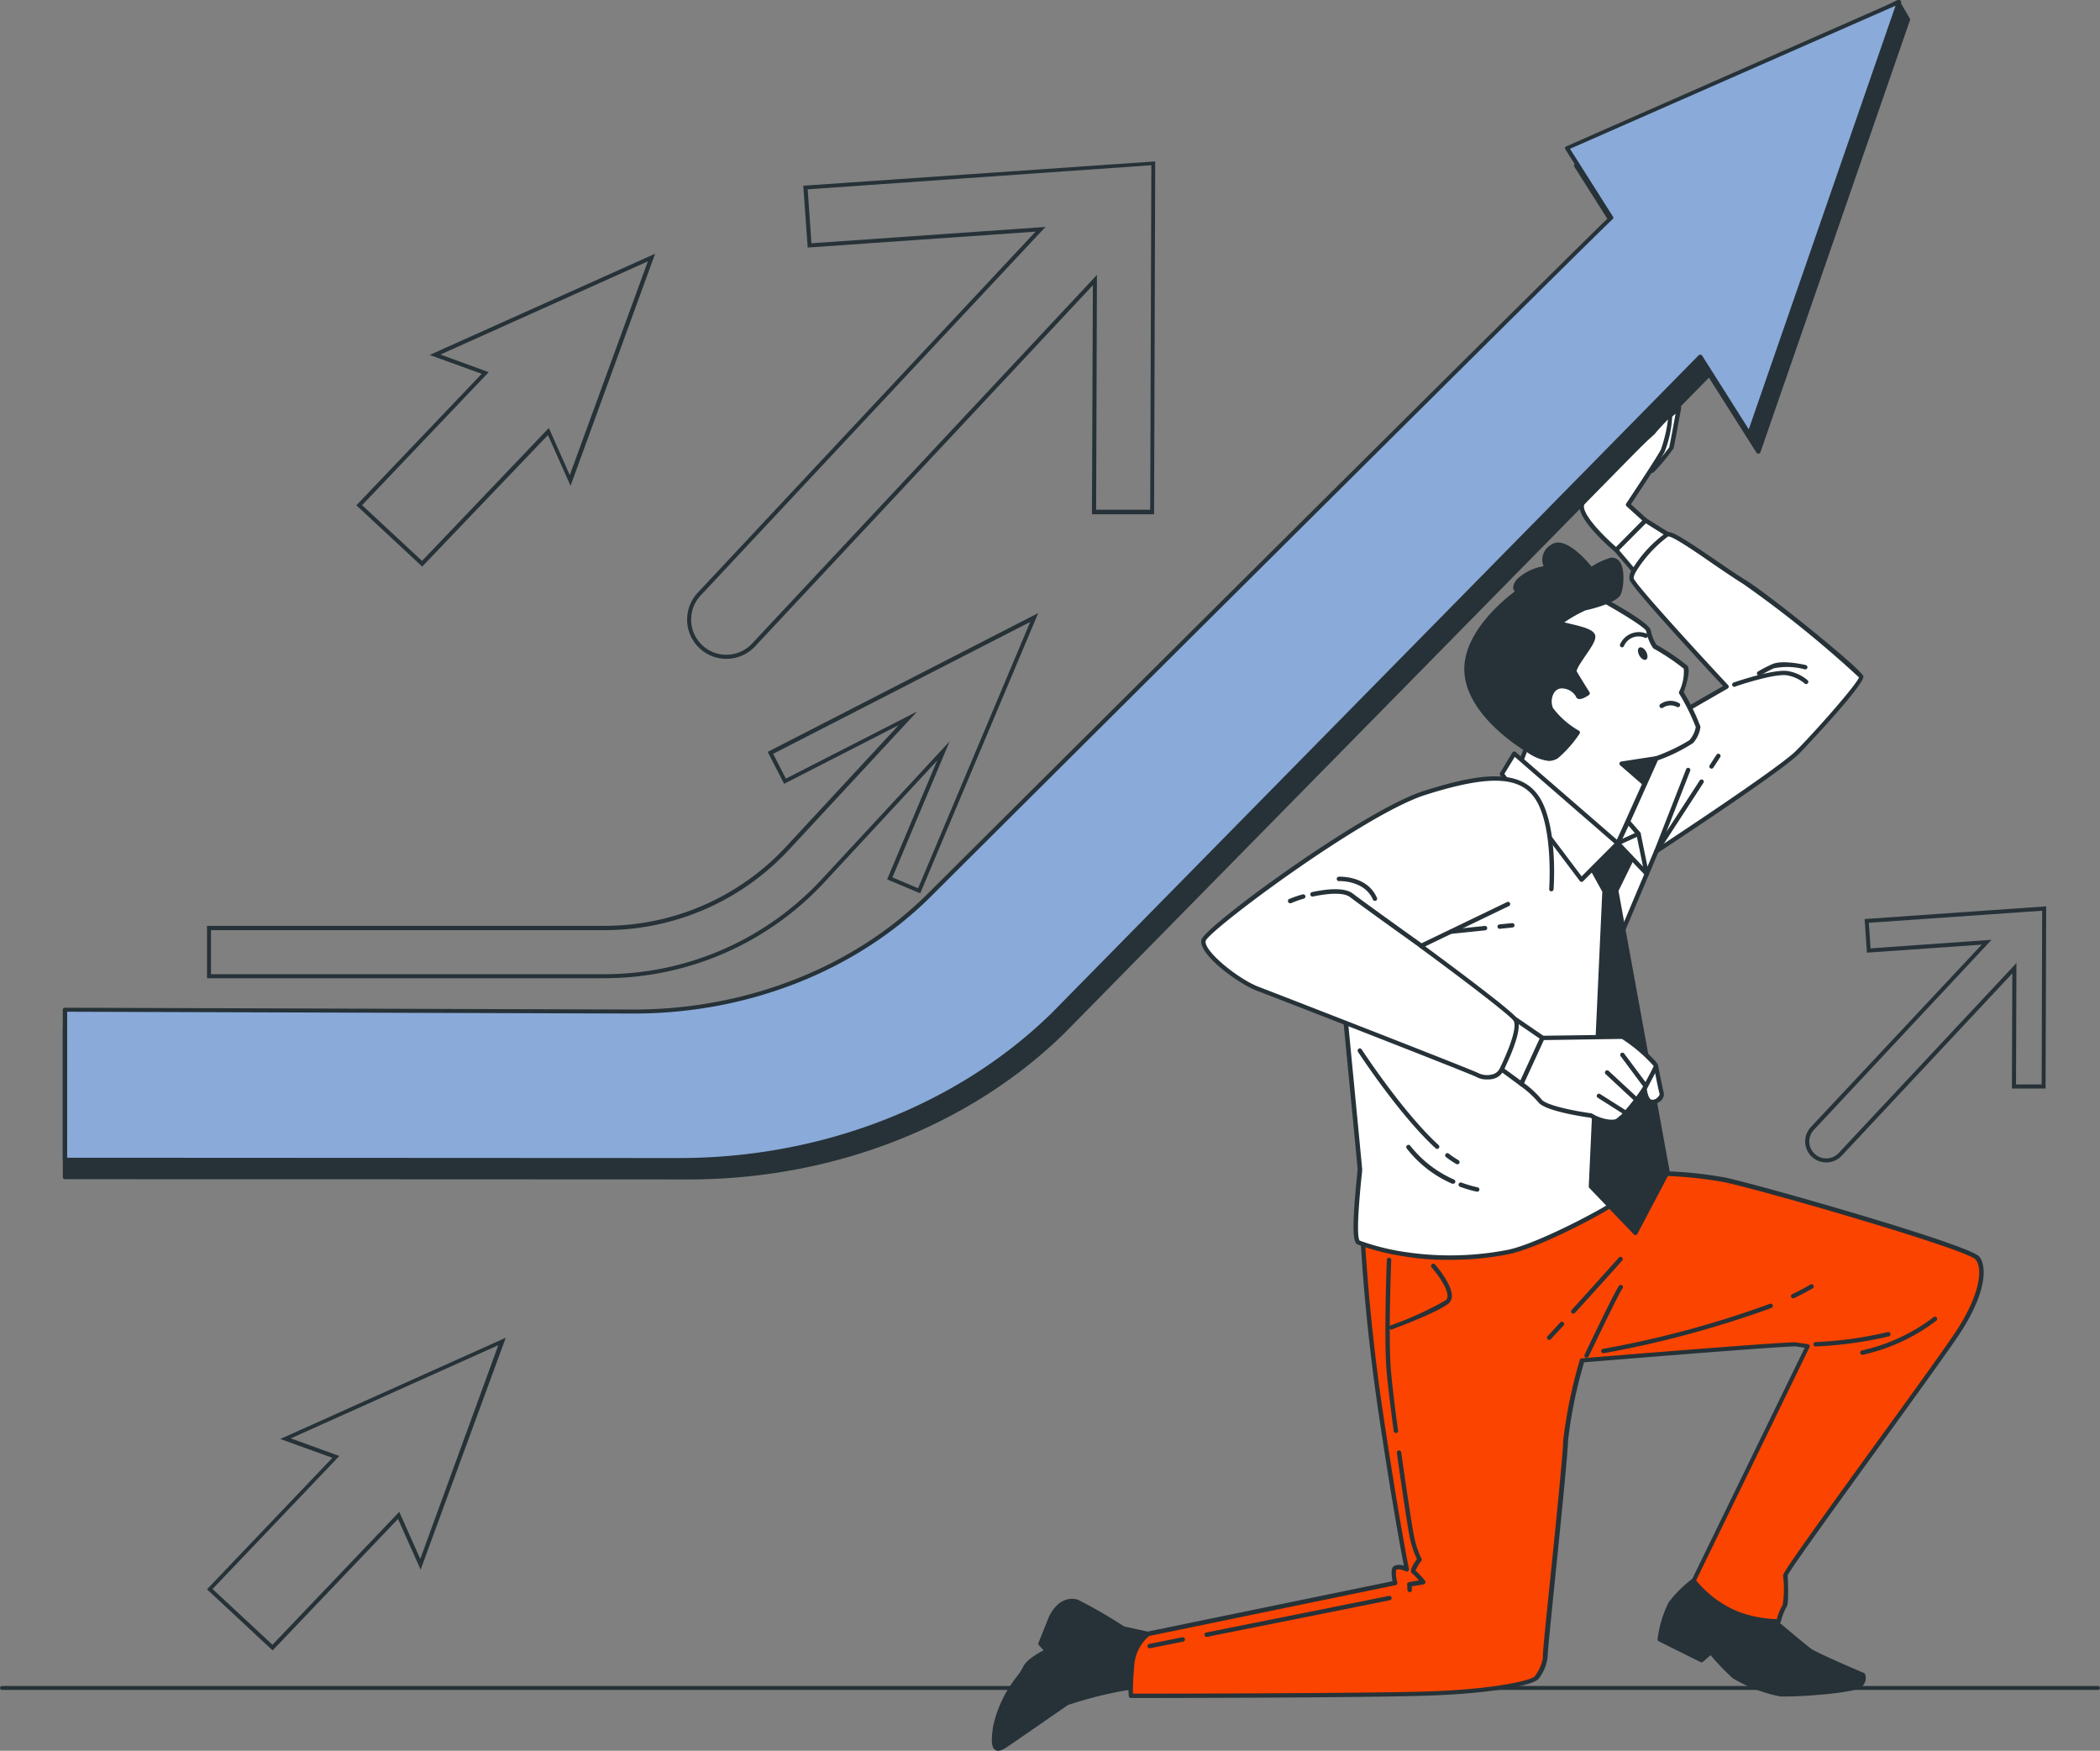 <svg id="Change_Management" data-name="Change Management" xmlns="http://www.w3.org/2000/svg" width="200.604" height="167.203" viewBox="0 0 200.604 167.203">
  <rect x="0" y="0" width="200.604" height="167.203" fill="#808080" stroke="none"/>
  <g id="freepik--Floor--inject-2" transform="translate(0 161.011)">
    <path id="Path_36117" data-name="Path 36117" d="M-1309.985,532.424h-200.161a.208.208,0,0,1-.221-.192.208.208,0,0,1,.221-.192h200.161a.208.208,0,0,1,.221.192A.208.208,0,0,1-1309.985,532.424Z" transform="translate(1510.368 -532.04)" fill="#263238"/>
  </g>
  <g id="freepik--arrows-2--inject-2" transform="translate(19.773 15.415)">
    <path id="Path_36118" data-name="Path 36118" d="M-1349.052,169.025a3.75,3.75,0,0,1-3.746-3.754,3.75,3.75,0,0,1,1.008-2.554l32.274-34.489-21.766,1.519-.423-5.919h.192l33.428-2.308-.108,33.7h-5.935l.089-21.874-32.281,34.5A3.759,3.759,0,0,1-1349.052,169.025Zm30.485-41.247-32.943,35.2a3.362,3.362,0,0,0,.16,4.752,3.362,3.362,0,0,0,4.752-.16h0l32.947-35.212-.077,22.427h5.166l.108-32.9-32.828,2.3.358,5.154Z" transform="translate(1398.664 -121.52)" fill="#263238"/>
    <path id="Path_36119" data-name="Path 36119" d="M-1127.794,362.14a2,2,0,0,1-2.01-2,2,2,0,0,1,.545-1.379l16.32-17.42-10.969.769-.219-3.212,17.343-1.212-.058,17.4h-3.215l.038-11-16.316,17.435A2.014,2.014,0,0,1-1127.794,362.14ZM-1112,340.879l-16.977,18.158a1.625,1.625,0,0,0-.438,1.154,1.623,1.623,0,0,0,1.677,1.567,1.625,1.625,0,0,0,1.131-.513l16.981-18.146-.039,11.593h2.45l.046-16.589-16.558,1.154.165,2.442Z" transform="translate(1282.474 -266.543)" fill="#263238"/>
    <path id="Path_36120" data-name="Path 36120" d="M-1416.55,182.591l-6.289-5.85,11.977-12.558-4.977-1.8,21.539-9.669-8.077,22.162-2.162-4.842Zm-5.742-5.865,5.727,5.323,12.112-12.693,2,4.5,7.458-20.412-19.816,8.9,4.615,1.681Z" transform="translate(1437.108 -143.898)" fill="#263238"/>
    <path id="Path_36121" data-name="Path 36121" d="M-1452.689,474.646l-6.269-5.835,11.977-12.558-4.977-1.8,21.539-9.669-8.131,22.147-2.162-4.842Zm-5.739-5.865,5.723,5.323,12.112-12.693,2.008,4.5,7.454-20.416-19.823,8.9,4.638,1.681Z" transform="translate(1458.959 -332.443)" fill="#263238"/>
    <path id="Path_36122" data-name="Path 36122" d="M-1457.612,299.73h-38.016v-5h38.016a23.64,23.64,0,0,0,17.285-7.546l10.769-11.619-10.939,5.6-1.569-3.05.173-.088,25.67-13.169-11.273,26.766-3.161-1.331,4.777-11.343-10.77,11.619A28.671,28.671,0,0,1-1457.612,299.73Zm-37.632-.385h37.632a28.271,28.271,0,0,0,20.67-9.023l12.262-13.219-5.473,13,2.454,1.035,10.712-25.435-24.558,12.6,1.215,2.369,12.55-6.419-12.262,13.219a24.036,24.036,0,0,1-17.57,7.669h-37.632Z" transform="translate(1495.628 -221.725)" fill="#263238"/>
  </g>
  <g id="freepik--Character--inject-2" transform="translate(94.749 38.71)">
    <path id="Path_36123" data-name="Path 36123" d="M-1177.677,278.926l-2.126-1.326-2.8,2.833,2.017,2.362Z" transform="translate(1242.234 -266.615)" fill="#fff"/>
    <path id="Path_36124" data-name="Path 36124" d="M-1180.865,282.719a.224.224,0,0,1-.16-.076l-2.008-2.358a.215.215,0,0,1,0-.286l2.8-2.833a.214.214,0,0,1,.261-.029l2.126,1.326a.2.2,0,0,1,.093.139.191.191,0,0,1-.038.164l-2.9,3.869a.216.216,0,0,1-.16.084Zm-1.747-2.564,1.722,2.017,2.606-3.473-1.768-1.107Z" transform="translate(1242.517 -266.329)" fill="#263238"/>
    <path id="Path_36125" data-name="Path 36125" d="M-1162.223,521.576s3.3,2.808,3.915,3.242,5.052,2.324,5.052,2.324a.905.905,0,0,1-.35,1.01c-.568.488-5.957.947-7.548.842a13.68,13.68,0,0,1-4.437-1.684,25.248,25.248,0,0,1-2.223-2.332l-.884.766-3.991-1.983a11.245,11.245,0,0,1,1.023-3.414,11.639,11.639,0,0,1,2.189-2.177Z" transform="translate(1236.495 -405.91)" fill="#263238"/>
    <path id="Path_36126" data-name="Path 36126" d="M-1160.886,528.922h-.577a14.225,14.225,0,0,1-4.53-1.726,21.955,21.955,0,0,1-2.139-2.219l-.728.632a.211.211,0,0,1-.232.029l-3.987-1.983a.211.211,0,0,1-.114-.219,10.878,10.878,0,0,1,1.052-3.5,11.688,11.688,0,0,1,2.235-2.227.206.206,0,0,1,.219-.025l7.241,3.439a.1.1,0,0,1,.046.029c.034.025,3.3,2.808,3.9,3.229.472.328,3.49,1.65,5.022,2.3a.224.224,0,0,1,.109.114,1.086,1.086,0,0,1-.421,1.263C-1154.352,528.547-1158.911,528.922-1160.886,528.922Zm-7.224-4.466a.2.2,0,0,1,.16.071,25.017,25.017,0,0,0,2.172,2.29,13.79,13.79,0,0,0,4.345,1.684c1.684.135,6.917-.366,7.393-.775a.733.733,0,0,0,.311-.695c-.657-.282-4.424-1.9-5.006-2.311s-3.6-2.972-3.915-3.233l-7.1-3.368a10.986,10.986,0,0,0-2.038,2.046,10.542,10.542,0,0,0-.968,3.178l3.726,1.857.779-.678a.217.217,0,0,1,.156-.067Z" transform="translate(1236.788 -405.616)" fill="#263238"/>
    <path id="Path_36127" data-name="Path 36127" d="M-1309.042,525.938l-2.379-.514a49.646,49.646,0,0,0-4.412-2.555c-.737-.227-1.781.021-2.5,1.507l-1,2.488.627.695s-1.8.88-2.1,1.621-2.37,2.821-2.833,5.549.371,2.16.69,2.012,5.363-3.692,6.134-4.21,5.864-1.469,5.864-1.469S-1310.087,526.662-1309.042,525.938Z" transform="translate(1323.982 -408.588)" fill="#263238"/>
    <path id="Path_36128" data-name="Path 36128" d="M-1323.659,536.768a.492.492,0,0,1-.3-.1c-.227-.168-.451-.585-.16-2.311a11.521,11.521,0,0,1,2.265-4.694,5.789,5.789,0,0,0,.577-.893c.257-.644,1.423-1.322,1.958-1.6l-.446-.493a.218.218,0,0,1-.038-.219l1-2.492c.77-1.6,1.928-1.886,2.757-1.629a47.047,47.047,0,0,1,4.429,2.56l2.341.505a.206.206,0,0,1,.164.164.215.215,0,0,1-.084.215c-.8.568-1.587,3.789-1.823,5.006a.211.211,0,0,1-.164.168,37.61,37.61,0,0,0-5.793,1.44c-.3.2-1.3.892-2.362,1.625-2.164,1.5-3.6,2.492-3.789,2.581l-.059.029A1.1,1.1,0,0,1-1323.659,536.768Zm4.294-10.276.543.6a.214.214,0,0,1,.051.181.2.2,0,0,1-.118.147c-.48.236-1.776.964-2,1.511a5.822,5.822,0,0,1-.627.981,11.173,11.173,0,0,0-2.189,4.521c-.274,1.612-.051,1.869,0,1.9s.236-.038.328-.084l.072-.034c.189-.088,2.235-1.507,3.73-2.526,1.107-.77,2.067-1.431,2.37-1.629.733-.48,4.871-1.3,5.805-1.478.156-.762.8-3.726,1.663-4.833l-2-.421a.213.213,0,0,1-.071-.025,45.08,45.08,0,0,0-4.361-2.526c-.32-.1-1.431-.29-2.248,1.4Z" transform="translate(1324.256 -408.275)" fill="#263238"/>
    <path id="Path_36129" data-name="Path 36129" d="M-1270.622,431.359s.282,7.451,1.781,17.488,2.458,14.734,2.458,14.734-1.191-.564-1.238.139a3,3,0,0,0,.135,1.162l-23.6,4.892a4.106,4.106,0,0,0-1.558,3.187,13.066,13.066,0,0,0-.1,2.724s22.632,0,28.627-.219,9.682-1.015,10.1-1.5a4.232,4.232,0,0,0,.842-1.983c-.084-.227,1.9-18.443,1.949-20.7a46.708,46.708,0,0,1,1.574-7.616s18.2-1.507,20.38-1.532l1.174.177-10.891,22.379a10.3,10.3,0,0,0,4.353,3.208,10.408,10.408,0,0,0,3.789.674,6.374,6.374,0,0,1,.552-1.427,11.4,11.4,0,0,0,.088-2.947c-.025-.455,13.888-19.365,16.351-23.044s2.728-6.277,1.983-7.254-19.757-6.5-24.08-7.464a38.937,38.937,0,0,0-9.683-.543,46.251,46.251,0,0,1-9.75,5.515C-1260.039,433.106-1270.622,431.359-1270.622,431.359Z" transform="translate(1306.022 -352.424)" fill="#fb4400"/>
    <path id="Path_36130" data-name="Path 36130" d="M-1293.022,475.546a.2.2,0,0,1-.2-.156,13.88,13.88,0,0,1,.092-2.8,4.414,4.414,0,0,1,1.655-3.368.2.2,0,0,1,.072-.025l23.373-4.808a3.648,3.648,0,0,1-.08-1.015.534.534,0,0,1,.265-.459,1.2,1.2,0,0,1,.9,0c-.253-1.305-1.141-6.024-2.387-14.389-1.482-9.935-1.781-17.437-1.785-17.513a.217.217,0,0,1,.072-.164.2.2,0,0,1,.172-.051c.105,0,10.583,1.713,15.155.051a46.314,46.314,0,0,0,9.708-5.5.209.209,0,0,1,.11-.038,39.042,39.042,0,0,1,9.733.543c3.76.842,23.348,6.433,24.2,7.544.745.973.673,3.519-1.974,7.493-1.074,1.608-4.252,6-7.62,10.655-3.965,5.473-8.458,11.678-8.723,12.288.13,2.77-.055,2.976-.147,3.077a5.81,5.81,0,0,0-.5,1.339.224.224,0,0,1-.181.156,10.611,10.611,0,0,1-3.852-.682,10.464,10.464,0,0,1-4.458-3.284.214.214,0,0,1,0-.219l10.765-22.123-.893-.135c-2.008.03-18.452,1.381-20.182,1.524a44.379,44.379,0,0,0-1.528,7.422c-.025,1.263-.652,7.451-1.208,12.9-.387,3.818-.753,7.426-.745,7.763a4.054,4.054,0,0,1-.888,2.164c-.556.615-4.547,1.368-10.263,1.57C-1270.318,475.537-1292.795,475.546-1293.022,475.546Zm1.743-5.923a4.031,4.031,0,0,0-1.431,3.006,21.469,21.469,0,0,0-.118,2.5c2.21,0,22.8-.021,28.408-.219,6.252-.223,9.628-1.057,9.969-1.431a4.147,4.147,0,0,0,.791-1.781c-.042-.109,0-.8.737-7.906.526-5.17,1.179-11.607,1.2-12.865a46.111,46.111,0,0,1,1.583-7.67.206.206,0,0,1,.185-.152c.745-.063,18.233-1.507,20.392-1.532l1.208.177a.2.2,0,0,1,.156.109.217.217,0,0,1,0,.189l-10.828,22.262a10.057,10.057,0,0,0,4.168,3.04,11.68,11.68,0,0,0,3.54.669,5.155,5.155,0,0,1,.56-1.364,10.145,10.145,0,0,0,.034-2.808c0-.278,1.554-2.5,8.807-12.524,3.368-4.631,6.542-9.039,7.612-10.638,2.362-3.549,2.7-6.075,1.987-7.005s-19.517-6.4-23.958-7.388a39.006,39.006,0,0,0-9.548-.543,45.565,45.565,0,0,1-9.767,5.523c-4.311,1.574-13.413.269-15.092,0,.063,1.4.442,8.327,1.768,17.21,1.477,9.914,2.446,14.7,2.454,14.734a.211.211,0,0,1-.076.211.215.215,0,0,1-.219.025c-.261-.126-.72-.261-.885-.164a.158.158,0,0,0-.054.122,2.87,2.87,0,0,0,.122,1.074.211.211,0,0,1-.121.272.229.229,0,0,1-.035.01Z" transform="translate(1306.303 -352.092)" fill="#263238"/>
    <path id="Path_36131" data-name="Path 36131" d="M-1189.6,457.988a.239.239,0,0,1-.088,0,.211.211,0,0,1-.1-.28v0c1.4-2.926,3.107-6.449,3.326-6.614a.212.212,0,0,1,.3.044.213.213,0,0,1-.044.3h0c-.2.24-2.071,4.088-3.2,6.454A.22.22,0,0,1-1189.6,457.988Z" transform="translate(1246.408 -367.047)" fill="#263238"/>
    <path id="Path_36132" data-name="Path 36132" d="M-1198.093,461.129a.2.2,0,0,1-.143-.059.2.2,0,0,1-.009-.286l.009-.009,1.208-1.309a.211.211,0,0,1,.3-.013.212.212,0,0,1,.012.3l-1.212,1.309A.22.22,0,0,1-1198.093,461.129Z" transform="translate(1251.325 -371.879)" fill="#263238"/>
    <path id="Path_36133" data-name="Path 36133" d="M-1192.618,450.1a.233.233,0,0,1-.143-.055.215.215,0,0,1,0-.3c2.3-2.526,4.462-4.951,4.487-4.976a.211.211,0,0,1,.293-.056.21.21,0,0,1,.055.293.2.2,0,0,1-.036.041c0,.025-2.185,2.458-4.488,4.98A.212.212,0,0,1-1192.618,450.1Z" transform="translate(1248.153 -363.359)" fill="#263238"/>
    <path id="Path_36134" data-name="Path 36134" d="M-1233.867,452.516a.219.219,0,0,1-.2-.139.21.21,0,0,1,.126-.269,31.114,31.114,0,0,0,5.262-2.4.472.472,0,0,0,.16-.349c.059-.808-1.073-2.286-1.516-2.787a.206.206,0,0,1,.017-.291l0,0a.21.21,0,0,1,.295,0c.072.08,1.705,1.945,1.621,3.094a.89.89,0,0,1-.307.64c-.989.842-5.212,2.408-5.388,2.471A.167.167,0,0,1-1233.867,452.516Z" transform="translate(1272.041 -364.248)" fill="#263238"/>
    <path id="Path_36135" data-name="Path 36135" d="M-1231.16,502.1a.206.206,0,0,1-.19-.181l-.029-.543a.21.21,0,0,1,.177-.219l.951-.16a4.885,4.885,0,0,0-.615-.64.286.286,0,0,1-.143-.2c-.055-.286.3-.842.568-1.191a9.332,9.332,0,0,1-.686-2.075c-.164-.762-.716-4.382-1.233-8.066a.214.214,0,0,1,.181-.24.21.21,0,0,1,.236.181c.505,3.612,1.069,7.291,1.229,8.032a8.447,8.447,0,0,0,.7,2.1.2.2,0,0,1,0,.227,3.725,3.725,0,0,0-.56.93,7.931,7.931,0,0,1,.9.972.211.211,0,0,1-.031.3.212.212,0,0,1-.1.045l-1.128.185v.358a.2.2,0,0,1-.184.218h-.014Z" transform="translate(1271.048 -388.774)" fill="#263238"/>
    <path id="Path_36136" data-name="Path 36136" d="M-1233.95,461.617a.215.215,0,0,1-.211-.181c-.265-1.983-.6-4.631-.7-5.995-.236-3.229.038-10.3.042-10.369a.215.215,0,0,1,.219-.2.21.21,0,0,1,.2.219h0c0,.072-.278,7.115-.046,10.322.1,1.351.421,3.991.7,5.97a.211.211,0,0,1-.177.236Z" transform="translate(1272.549 -363.468)" fill="#263238"/>
    <path id="Path_36137" data-name="Path 36137" d="M-1288.738,532.023a.207.207,0,0,1-.206-.168.21.21,0,0,1,.164-.248h0l3.162-.631a.214.214,0,0,1,.248.164.211.211,0,0,1-.164.248h0l-3.166.636Z" transform="translate(1303.812 -413.322)" fill="#263238"/>
    <path id="Path_36138" data-name="Path 36138" d="M-1275.818,525.5a.215.215,0,0,1-.206-.172.206.206,0,0,1,.16-.244h0l17.471-3.5a.21.21,0,0,1,.248.164h0a.215.215,0,0,1-.164.248l-17.471,3.5Z" transform="translate(1296.332 -407.884)" fill="#263238"/>
    <path id="Path_36139" data-name="Path 36139" d="M-1137.628,463.109a.214.214,0,0,1-.211-.206.21.21,0,0,1,.206-.215h0a36.705,36.705,0,0,0,6.9-.956.21.21,0,0,1,.253.156.215.215,0,0,1-.151.257,37.645,37.645,0,0,1-7,.964Z" transform="translate(1216.317 -373.228)" fill="#263238"/>
    <path id="Path_36140" data-name="Path 36140" d="M-1127.006,461.892a.21.21,0,0,1-.206-.168.214.214,0,0,1,.168-.248,17.526,17.526,0,0,0,6.828-3.17.211.211,0,0,1,.3.032.211.211,0,0,1-.031.3,17.987,17.987,0,0,1-7.014,3.254Z" transform="translate(1210.166 -371.22)" fill="#263238"/>
    <path id="Path_36141" data-name="Path 36141" d="M-1142.727,452.234a.215.215,0,0,1-.19-.122.206.206,0,0,1,.1-.276l0,0c.627-.3,1.208-.606,1.726-.909a.21.21,0,0,1,.294.046.21.21,0,0,1-.046.294.215.215,0,0,1-.037.022c-.526.312-1.115.619-1.755.926A.231.231,0,0,1-1142.727,452.234Z" transform="translate(1219.269 -366.95)" fill="#263238"/>
    <path id="Path_36142" data-name="Path 36142" d="M-1185.788,460.03a.207.207,0,0,1-.206-.173.206.206,0,0,1,.162-.243h.007a95.493,95.493,0,0,0,15.938-4.3.215.215,0,0,1,.274.118.21.21,0,0,1-.117.273h0a97.294,97.294,0,0,1-16.018,4.323Z" transform="translate(1244.202 -369.505)" fill="#263238"/>
    <path id="Path_36143" data-name="Path 36143" d="M-1252.857,324.741s1.587,16.418,1.6,16.654-.787,6.618-.135,6.984a21.73,21.73,0,0,0,4.492,1.128,28.971,28.971,0,0,0,9.9-.24c3.136-.707,9.392-4.1,9.927-4.606a7.774,7.774,0,0,0,1.844-2.787c.046-.64-1.92-15.13-1.92-15.13l.6-7.157,3.629-8.58s11.758-7.7,13.5-9.455,6.176-6.736,6.075-7.19-8.529-7.439-11.143-9.055-6.736-4.749-7.359-4.559-3.718,3.431-3.44,4.29,9.059,10.264,9.059,10.264l-6.167,3.553-14.314,7.195s-7.258.749-11.408,3.486-12.006,9.068-10.6,10.268S-1252.857,324.741-1252.857,324.741Z" transform="translate(1286.404 -268.434)" fill="#fff"/>
    <path id="Path_36144" data-name="Path 36144" d="M-1243.12,349.745a22.525,22.525,0,0,1-4.121-.32,21.468,21.468,0,0,1-4.559-1.153c-.4-.223-.547-1.389-.029-6.5.029-.328.059-.61.059-.661,0-.223-1.04-10.874-1.591-16.553-.56-.467-4.5-3.789-5.805-4.892a.711.711,0,0,1-.236-.606c.13-2.1,7.716-7.923,10.861-10,3.987-2.631,10.878-3.448,11.463-3.515l14.284-7.178,5.932-3.414c-1.478-1.583-8.655-9.312-8.925-10.15a1.261,1.261,0,0,1,.2-.913,11.861,11.861,0,0,1,3.368-3.641c.455-.139,1.726.682,4.517,2.585,1.04.711,2.1,1.444,3.01,2,2.231,1.377,11.093,8.521,11.236,9.186.164.745-5.616,6.87-6.13,7.384-1.684,1.705-12.507,8.815-13.471,9.451l-3.591,8.491-.573,7.106c.215,1.591,1.97,14.515,1.92,15.155a7.925,7.925,0,0,1-1.911,2.922c-.526.5-6.854,3.945-10.024,4.656A28.094,28.094,0,0,1-1243.12,349.745Zm21.049-69.092h-.025a12.176,12.176,0,0,0-3.119,3.431c-.211.421-.185.556-.173.594.194.594,5.5,6.416,9.013,10.184a.223.223,0,0,1,.055.177.207.207,0,0,1-.105.152l-6.167,3.549-14.313,7.186a.176.176,0,0,1-.076.021c-.072,0-7.254.779-11.312,3.456-4.18,2.757-10.571,8.024-10.672,9.682a.282.282,0,0,0,.089.261c1.389,1.183,5.826,4.909,5.868,4.947a.2.2,0,0,1,.076.139c.063.674,1.587,16.418,1.6,16.662a6.234,6.234,0,0,1-.063.72c-.476,4.706-.354,5.915-.172,6.1a22.308,22.308,0,0,0,4.424,1.1,28.88,28.88,0,0,0,9.813-.24c3.078-.7,9.342-4.117,9.809-4.538a7.818,7.818,0,0,0,1.781-2.648c.034-.459-1.128-9.262-1.919-15.088v-.046l.6-7.157a.321.321,0,0,1,0-.063l3.629-8.58a.238.238,0,0,1,.076-.1c.118-.076,11.762-7.712,13.471-9.426,1.932-1.945,5.78-6.315,6.007-7.005a105.5,105.5,0,0,0-11.038-8.912c-.9-.56-1.979-1.3-3.026-2.012-1.558-1.09-3.7-2.534-4.13-2.534Z" transform="translate(1286.707 -268.141)" fill="#263238"/>
    <path id="Path_36145" data-name="Path 36145" d="M-1161.247,331.969a.224.224,0,0,1-.114-.034.21.21,0,0,1-.063-.291l.652-1.006a.211.211,0,0,1,.292-.061.211.211,0,0,1,.061.293l-.652,1A.2.2,0,0,1-1161.247,331.969Z" transform="translate(1229.993 -297.271)" fill="#263238"/>
    <path id="Path_36146" data-name="Path 36146" d="M-1173.739,341.9a.247.247,0,0,1-.1-.021.215.215,0,0,1-.1-.265l3.035-7.759a.21.21,0,0,1,.28-.1.211.211,0,0,1,.111.251l-2.282,5.843,3.178-4.892a.21.21,0,0,1,.285-.086.21.21,0,0,1,.086.285.239.239,0,0,1-.021.033l-4.3,6.618A.216.216,0,0,1-1173.739,341.9Z" transform="translate(1237.227 -299.118)" fill="#263238"/>
    <path id="Path_36147" data-name="Path 36147" d="M-1156.037,313.26a.213.213,0,0,1-.244-.177.213.213,0,0,1,.177-.244c.164-.055,4.054-1.4,5.309-1.048a3.819,3.819,0,0,1,1.722.842.21.21,0,0,1,.009.3.211.211,0,0,1-.3.01l-.019-.021a3.544,3.544,0,0,0-1.528-.733c-.939-.265-3.97.661-5.052,1.04A.223.223,0,0,1-1156.037,313.26Z" transform="translate(1226.998 -286.379)" fill="#263238"/>
    <path id="Path_36148" data-name="Path 36148" d="M-1150.455,311.074a.2.2,0,0,1-.173-.1.207.207,0,0,1,.053-.287l.006,0a11.508,11.508,0,0,1,1.339-.695c.985-.467,3.145.051,3.237.072a.215.215,0,0,1,.156.257.211.211,0,0,1-.256.152h0a6.347,6.347,0,0,0-2.947-.1,12.961,12.961,0,0,0-1.288.682A.2.2,0,0,1-1150.455,311.074Z" transform="translate(1223.743 -285.259)" fill="#263238"/>
    <path id="Path_36149" data-name="Path 36149" d="M-1220.228,422.221a.191.191,0,0,1-.105-.03,8.466,8.466,0,0,1-.994-.669.21.21,0,0,1-.02-.3.21.21,0,0,1,.276-.035,8.761,8.761,0,0,0,.947.64.211.211,0,0,1,.074.288.212.212,0,0,1-.179.1Z" transform="translate(1264.7 -349.736)" fill="#263238"/>
    <path id="Path_36150" data-name="Path 36150" d="M-1233.665,406.99a.211.211,0,0,1-.143-.055c-3.49-3.191-7.376-9.156-7.418-9.215a.211.211,0,0,1,.061-.293.211.211,0,0,1,.293.061h0c.042.059,3.9,5.982,7.346,9.135a.211.211,0,0,1,.015.3.212.212,0,0,1-.153.069Z" transform="translate(1276.2 -335.978)" fill="#263238"/>
    <path id="Path_36151" data-name="Path 36151" d="M-1216.6,428.68h-.046a12.53,12.53,0,0,1-1.575-.463.211.211,0,0,1-.124-.272.211.211,0,0,1,.272-.124,11.752,11.752,0,0,0,1.52.446.211.211,0,0,1,.187.234.212.212,0,0,1-.234.187Z" transform="translate(1262.938 -353.589)" fill="#263238"/>
    <path id="Path_36152" data-name="Path 36152" d="M-1225.746,422.991a.223.223,0,0,1-.088,0,11.063,11.063,0,0,1-4.345-3.368.21.21,0,0,1,.038-.3.211.211,0,0,1,.3.037.191.191,0,0,1,.012.018,10.858,10.858,0,0,0,4.172,3.216.211.211,0,0,1,.105.278A.209.209,0,0,1-1225.746,422.991Z" transform="translate(1269.809 -348.653)" fill="#263238"/>
    <path id="Path_36153" data-name="Path 36153" d="M-1190.388,348.852l2.164,3.928-1.292,28.206,4.248,4.429,3.064-5.814-4.9-26.875,1.638-3.338-1.436-3.107Z" transform="translate(1246.744 -306.382)" fill="#263238"/>
    <path id="Path_36154" data-name="Path 36154" d="M-1185.559,385.337a.211.211,0,0,1-.151-.067l-4.248-4.429a.218.218,0,0,1-.059-.152l1.292-28.147-2.139-3.877a.206.206,0,0,1,.063-.269l3.477-2.572a.2.2,0,0,1,.177-.034.207.207,0,0,1,.139.118l1.44,3.1a.208.208,0,0,1,0,.181l-1.608,3.279,4.892,26.8a.23.23,0,0,1-.021.139l-3.065,5.81a.2.2,0,0,1-.156.109Zm-4.033-4.719,3.982,4.151,2.9-5.473-4.9-26.8a.205.205,0,0,1,.021-.131l1.6-3.25-1.288-2.778-3.124,2.307,2.075,3.789a.2.2,0,0,1,.025.109Z" transform="translate(1247.035 -306.094)" fill="#263238"/>
    <path id="Path_36155" data-name="Path 36155" d="M-1199.548,295.386s4.345,2.37,4.374,2.947a4.15,4.15,0,0,0,.6,1.49,24.161,24.161,0,0,1,2.947,1.974c.358.446-.421,2.4-.421,2.4a24.068,24.068,0,0,1,1.617,3.292,2.6,2.6,0,0,1-.661,1.423,19.489,19.489,0,0,1-3.368,1.617l-3.641,8.112a3.859,3.859,0,0,1-1.052.118c-.421-.046-8.314-7.62-8.314-7.62l.842-2.2-2.993-5.81s2.235-5.73,4.884-7.047A8.38,8.38,0,0,1-1199.548,295.386Z" transform="translate(1257.879 -276.833)" fill="#fff"/>
    <path id="Path_36156" data-name="Path 36156" d="M-1199.245,318.746h-.185c-.387-.046-4.8-4.21-8.42-7.674a.214.214,0,0,1-.05-.227l.8-2.1-2.947-5.725a.224.224,0,0,1,0-.173c.093-.236,2.3-5.822,4.988-7.157a8.469,8.469,0,0,1,5.33-.728h.055c1.663.905,4.454,2.526,4.483,3.136a3.775,3.775,0,0,0,.543,1.347,20.879,20.879,0,0,1,2.947,2c.345.442-.13,1.945-.349,2.526a19.782,19.782,0,0,1,1.6,3.3,2.892,2.892,0,0,1-.7,1.558,15.991,15.991,0,0,1-3.368,1.654l-3.608,8.036a.215.215,0,0,1-.143.118A4.7,4.7,0,0,1-1199.245,318.746Zm-8.23-7.893c3.069,2.947,7.7,7.275,8.133,7.472a3.228,3.228,0,0,0,.842-.1l3.6-8a.192.192,0,0,1,.114-.109,17.473,17.473,0,0,0,3.271-1.549,2.583,2.583,0,0,0,.615-1.263,19.972,19.972,0,0,0-1.587-3.2.2.2,0,0,1,0-.181,4.293,4.293,0,0,0,.442-2.193,21.665,21.665,0,0,0-2.879-1.924.186.186,0,0,1-.072-.067,4.3,4.3,0,0,1-.636-1.6c-.105-.337-2.277-1.684-4.239-2.774a8.257,8.257,0,0,0-5.022.707c-2.37,1.179-4.454,6.125-4.745,6.849l2.947,5.721a.2.2,0,0,1,0,.168Z" transform="translate(1258.14 -276.579)" fill="#263238"/>
    <path id="Path_36157" data-name="Path 36157" d="M-1178.081,331.6l-3.267.505,2.147,1.869Z" transform="translate(1241.51 -297.882)" fill="#263238"/>
    <path id="Path_36158" data-name="Path 36158" d="M-1179.488,333.9a.215.215,0,0,1-.139-.055l-2.151-1.869a.2.2,0,0,1-.063-.215.205.205,0,0,1,.168-.152l3.271-.5a.2.2,0,0,1,.2.08.212.212,0,0,1,.021.215l-1.116,2.374a.234.234,0,0,1-.147.118Zm-1.684-1.941,1.6,1.389.842-1.764Z" transform="translate(1241.801 -297.595)" fill="#263238"/>
    <path id="Path_36159" data-name="Path 36159" d="M-1181.52,304.4a.2.2,0,0,1-.1-.025.21.21,0,0,1-.093-.282,1.953,1.953,0,0,1,2.526-1,.211.211,0,0,1,.109.278.211.211,0,0,1-.278.109,1.515,1.515,0,0,0-1.993.789l-.007.016A.208.208,0,0,1-1181.52,304.4Z" transform="translate(1241.732 -281.287)" fill="#263238"/>
    <path id="Path_36160" data-name="Path 36160" d="M-1176.872,306.812c.177.316.173.657,0,.758s-.472-.076-.648-.391-.177-.657,0-.758S-1177.049,306.492-1176.872,306.812Z" transform="translate(1239.37 -283.286)" fill="#263238"/>
    <path id="Path_36161" data-name="Path 36161" d="M-1172.564,319.251a.206.206,0,0,1-.181-.109.21.21,0,0,1,.08-.286,1.645,1.645,0,0,1,1.8-.059.21.21,0,0,1,.012.3.211.211,0,0,1-.26.04,1.3,1.3,0,0,0-1.343.093A.248.248,0,0,1-1172.564,319.251Z" transform="translate(1236.544 -290.337)" fill="#263238"/>
    <path id="Path_36162" data-name="Path 36162" d="M-1205.25,289.172s2.88-.6,3.237-1.41.484-3.663-.947-3.132-1.684.876-1.684.876-2.471-3.187-3.747-2.2a1.4,1.4,0,0,0-.5,2.008s-2.033.362-2.715,1.263.047.989.047.989-4.863,3.368-5.005,7.254,4.378,7.064,5.944,8,2.025.892,2.669.53a12.275,12.275,0,0,0,2.008-2.282s-2.185-1.347-2.559-2.256.034-2.05.888-2.16a1.751,1.751,0,0,1,1.684.909c.084.328.918-.24.918-.24s-.935-1.478-1.221-1.991,1.848-2.736,1.747-3.46-2.825-.985-3.035-1.263S-1205.25,289.172-1205.25,289.172Z" transform="translate(1261.901 -269.81)" fill="#263238"/>
    <path id="Path_36163" data-name="Path 36163" d="M-1208.977,303.5A4.391,4.391,0,0,1-1211,302.7c-.636-.375-6.206-3.764-6.045-8.171.126-3.465,3.764-6.428,4.82-7.216a.54.54,0,0,1-.114-.168c-.105-.261,0-.581.295-.977a4.828,4.828,0,0,1,2.568-1.263,1.626,1.626,0,0,1,.686-2.025c1.263-.977,3.309,1.339,3.9,2.063a6.473,6.473,0,0,1,1.578-.77.875.875,0,0,1,1.015.189c.674.716.463,2.614.2,3.225-.383.842-2.947,1.444-3.368,1.528a13.425,13.425,0,0,0-2.029,1.145c.164.046.45.114.69.173,1.238.29,2.189.56,2.269,1.124.055.421-.324,1-.956,1.915-.328.48-.876,1.284-.817,1.473.282.5,1.2,1.966,1.213,1.979a.211.211,0,0,1-.059.286c-.261.181-.745.463-1.031.354a.329.329,0,0,1-.206-.232,1.579,1.579,0,0,0-1.465-.754.879.879,0,0,0-.648.463,1.641,1.641,0,0,0-.072,1.406,8.123,8.123,0,0,0,2.471,2.16.209.209,0,0,1,.1.135.207.207,0,0,1-.038.164,11.436,11.436,0,0,1-2.071,2.341A1.718,1.718,0,0,1-1208.977,303.5Zm.893-20.439a.7.7,0,0,0-.446.143c-1.069.842-.526,1.629-.459,1.718a.206.206,0,0,1-.033.29.206.206,0,0,1-.1.043,5.242,5.242,0,0,0-2.589,1.179c-.282.366-.253.518-.24.556s.151.1.151.1a.206.206,0,0,1,.182.227.207.207,0,0,1-.094.152c-.046.034-4.778,3.334-4.913,7.089-.151,4.164,5.224,7.43,5.839,7.788,1.6.935,1.941.842,2.463.53a10.166,10.166,0,0,0,1.806-2.038,7.9,7.9,0,0,1-2.45-2.235,2.046,2.046,0,0,1,.1-1.781,1.261,1.261,0,0,1,.956-.665,1.97,1.97,0,0,1,1.907,1.006,1.811,1.811,0,0,0,.442-.2c-.257-.421-.884-1.41-1.116-1.823s.168-.93.842-1.911a4.767,4.767,0,0,0,.884-1.621c-.038-.274-1.331-.627-1.949-.775s-.926-.223-1.04-.362a.256.256,0,0,1-.055-.232c.063-.286.842-.8,2.37-1.524h.046c1.073-.223,2.862-.77,3.09-1.292s.362-2.252-.118-2.762a.463.463,0,0,0-.56-.084,4.467,4.467,0,0,0-1.587.808.182.182,0,0,1-.168.076.212.212,0,0,1-.164-.076c-.56-.737-2.021-2.324-3-2.324Z" transform="translate(1262.179 -269.538)" fill="#263238"/>
    <path id="Path_36164" data-name="Path 36164" d="M-1207.361,330.51l9.889,8.571-3.465,3.473-7.611-10.1Z" transform="translate(1257.259 -297.251)" fill="#fff"/>
    <path id="Path_36165" data-name="Path 36165" d="M-1201.2,342.483h0a.207.207,0,0,1-.156-.084l-7.611-10.1a.21.21,0,0,1,0-.236l1.162-1.937a.217.217,0,0,1,.148-.1.209.209,0,0,1,.172.051l9.889,8.567a.2.2,0,0,1,.072.152.208.208,0,0,1-.059.156l-3.469,3.477A.211.211,0,0,1-1201.2,342.483Zm-7.363-10.323,7.376,9.792,3.136-3.141-9.523-8.268Z" transform="translate(1257.523 -296.97)" fill="#263238"/>
    <path id="Path_36166" data-name="Path 36166" d="M-1181.253,345.97l1,1.153-1.987.909Z" transform="translate(1242.025 -306.203)" fill="#fff"/>
    <path id="Path_36167" data-name="Path 36167" d="M-1182.526,347.957a.2.2,0,0,1-.147-.063.205.205,0,0,1-.042-.236l.985-2.063a.21.21,0,0,1,.281-.1.211.211,0,0,1,.068.053l1,1.149a.224.224,0,0,1,.046.185.232.232,0,0,1-.118.147l-1.987.909A.229.229,0,0,1-1182.526,347.957Zm1.036-1.89-.594,1.263,1.2-.552Z" transform="translate(1242.313 -305.917)" fill="#263238"/>
    <path id="Path_36168" data-name="Path 36168" d="M-1180.251,348.71l.783,3.822-2.77-2.913Z" transform="translate(1242.025 -307.789)" fill="#fff"/>
    <path id="Path_36169" data-name="Path 36169" d="M-1179.756,352.465a.218.218,0,0,1-.152-.063l-2.77-2.884a.22.22,0,0,1-.055-.185.211.211,0,0,1,.118-.152l1.987-.909a.211.211,0,0,1,.181,0,.21.21,0,0,1,.114.147l.783,3.822a.215.215,0,0,1-.105.232A.3.3,0,0,1-1179.756,352.465Zm-2.412-3.056,2.058,2.168-.585-2.842Z" transform="translate(1242.313 -307.524)" fill="#263238"/>
    <path id="Path_36170" data-name="Path 36170" d="M-1202.107,394.859s7.376-.1,7.632-.109,3.292,2.412,3.225,2.846a13.134,13.134,0,0,1-1.1,2.1,22.739,22.739,0,0,1-2.1,2.673c-.5.366-.421.535-1.263.493a4.3,4.3,0,0,1-1.743-.6s-4.235-.568-4.875-1.393a9.613,9.613,0,0,0-1.793-1.629Z" transform="translate(1254.7 -334.447)" fill="#fff"/>
    <path id="Path_36171" data-name="Path 36171" d="M-1195.764,402.806h-.244a4.386,4.386,0,0,1-1.806-.61c-.61-.084-4.315-.623-4.968-1.469a9.346,9.346,0,0,0-1.751-1.583.21.21,0,0,1-.072-.261l2.021-4.391a.219.219,0,0,1,.19-.122c2.547-.034,7.422-.1,7.62-.109h0a13.147,13.147,0,0,1,3.082,2.433c.278.3.379.493.358.653a11.641,11.641,0,0,1-1.128,2.193,19.526,19.526,0,0,1-2.155,2.732c-.109.084-.189.156-.257.215A1.071,1.071,0,0,1-1195.764,402.806Zm-8.386-3.915a9.266,9.266,0,0,1,1.684,1.57c.421.551,3.128,1.1,4.732,1.314a.276.276,0,0,1,.084.029,4.047,4.047,0,0,0,1.646.573c.568.029.631-.025.842-.211a3.584,3.584,0,0,1,.29-.24,21.444,21.444,0,0,0,2.05-2.627,11.646,11.646,0,0,0,1.065-2.025,14.687,14.687,0,0,0-3.039-2.6c-.514,0-6.47.1-7.472.109Z" transform="translate(1254.987 -334.164)" fill="#263238"/>
    <path id="Path_36172" data-name="Path 36172" d="M-1179.27,401.728a.215.215,0,0,1-.172-.084l-2.193-2.947a.211.211,0,0,1,.043-.295.211.211,0,0,1,.294.042l2.2,2.947a.21.21,0,0,1-.046.294h0A.2.2,0,0,1-1179.27,401.728Z" transform="translate(1241.7 -336.539)" fill="#263238"/>
    <path id="Path_36173" data-name="Path 36173" d="M-1182.169,405.356a.212.212,0,0,1-.143-.055l-2.753-2.555a.211.211,0,0,1-.031-.3.211.211,0,0,1,.3-.031l.021.02,2.753,2.551a.211.211,0,0,1,.005.3.211.211,0,0,1-.149.064Z" transform="translate(1243.707 -338.861)" fill="#263238"/>
    <path id="Path_36174" data-name="Path 36174" d="M-1184.4,409.6a.2.2,0,0,1-.114-.034l-2.387-1.516a.207.207,0,0,1-.072-.283l.005-.008a.21.21,0,0,1,.29-.063l2.391,1.516a.211.211,0,0,1,.063.29A.2.2,0,0,1-1184.4,409.6Z" transform="translate(1244.781 -341.923)" fill="#263238"/>
    <path id="Path_36175" data-name="Path 36175" d="M-1175.049,401.51s.421,2.13.535,2.547-.686,1.031-1.12.792-.514-1.225-.514-1.225Z" transform="translate(1238.499 -338.362)" fill="#fff"/>
    <path id="Path_36176" data-name="Path 36176" d="M-1175.7,404.833a.664.664,0,0,1-.328-.084c-.518-.286-.61-1.263-.623-1.389a.248.248,0,0,1,.025-.114l1.1-2.1a.218.218,0,0,1,.219-.114.207.207,0,0,1,.173.168c0,.021.421,2.126.53,2.526a.842.842,0,0,1-.375.842A1.22,1.22,0,0,1-1175.7,404.833Zm-.522-1.452c.034.307.164.871.4,1a.615.615,0,0,0,.581-.164c.181-.147.257-.307.236-.383-.088-.282-.295-1.309-.421-1.974Z" transform="translate(1238.788 -338.082)" fill="#263238"/>
    <path id="Path_36177" data-name="Path 36177" d="M-1206.978,396.886a.231.231,0,0,1-.126-.042l-1.865-1.368a.206.206,0,0,1-.08-.227l1.3-4.782a.205.205,0,0,1,.13-.139.2.2,0,0,1,.189,0l2.577,1.764a.211.211,0,0,1,.072.261l-2.021,4.387a.207.207,0,0,1-.139.118Zm-1.616-1.663,1.545,1.128,1.835-3.991-2.181-1.494Z" transform="translate(1257.555 -331.873)" fill="#263238"/>
    <path id="Path_36178" data-name="Path 36178" d="M-1243.031,346.756s.421-5.6-1.183-8.42-5.186-2.581-10.946-.758-20.822,12.933-21.112,14.065,3.191,3.877,5.2,4.631,20.628,8,20.99,8.247,1.823.421,2.29-.539,1.869-3.953,1.313-4.782-9-7.03-9-7.03l8.3-4" transform="translate(1296.482 -300.552)" fill="#fff"/>
    <path id="Path_36179" data-name="Path 36179" d="M-1249.453,364.62a1.951,1.951,0,0,1-1-.232c-.5-.282-18.5-7.3-20.948-8.226-1.873-.707-5.675-3.532-5.33-4.888.324-1.263,15.484-12.381,21.251-14.212,5.452-1.73,9.438-2.244,11.181.842,1.608,2.863,1.225,8.327,1.208,8.554a.219.219,0,0,1-.227.2.211.211,0,0,1-.194-.226h0c0-.055.391-5.565-1.158-8.319-1.389-2.471-4.386-2.656-10.684-.661-5.911,1.894-20.645,12.912-20.969,13.93-.24.93,3.077,3.637,5.052,4.391,1.212.459,20.628,8,21.049,8.268a1.9,1.9,0,0,0,1.263.1,1.051,1.051,0,0,0,.716-.551c1.153-2.383,1.65-4.092,1.326-4.576-.392-.585-5.569-4.492-8.954-6.971a.215.215,0,0,1-.084-.189.205.205,0,0,1,.118-.173l8.3-4a.211.211,0,0,1,.282.1.211.211,0,0,1-.1.282l-8,3.852c1.634,1.2,8.256,6.1,8.778,6.875.421.644,0,2.324-1.3,4.989a1.47,1.47,0,0,1-.968.783A2.468,2.468,0,0,1-1249.453,364.62Z" transform="translate(1296.75 -300.242)" fill="#263238"/>
    <path id="Path_36180" data-name="Path 36180" d="M-1256.821,363.282a.215.215,0,0,1-.252-.168.214.214,0,0,1,.168-.253,10.264,10.264,0,0,1,1.234-.421.21.21,0,0,1,.257.147.206.206,0,0,1-.14.256h0a9.911,9.911,0,0,0-1.179.421A.207.207,0,0,1-1256.821,363.282Z" transform="translate(1285.359 -315.735)" fill="#263238"/>
    <path id="Path_36181" data-name="Path 36181" d="M-1241.406,366.9a.2.2,0,0,1-.122-.038c-.059-.038-5.528-3.949-6.677-4.829-.535-.421-1.827-.421-3.54-.059a.215.215,0,0,1-.255-.166.215.215,0,0,1,.166-.255c1.078-.236,3.014-.535,3.885.131,1.141.876,6.61,4.782,6.664,4.82a.214.214,0,0,1,.046.295A.208.208,0,0,1-1241.406,366.9Z" transform="translate(1282.421 -315.065)" fill="#263238"/>
    <path id="Path_36182" data-name="Path 36182" d="M-1242.356,360.75a.211.211,0,0,1-.194-.126c-.8-1.857-3.212-1.768-3.233-1.764a.211.211,0,0,1-.221-.2.211.211,0,0,1,.2-.221c.114,0,2.724-.109,3.641,2.017a.21.21,0,0,1-.108.277h0A.206.206,0,0,1-1242.356,360.75Z" transform="translate(1278.947 -313.422)" fill="#263238"/>
    <path id="Path_36183" data-name="Path 36183" d="M-1209.323,369.512a.21.21,0,0,1-.206-.189.21.21,0,0,1,.187-.232h0l1.208-.122a.215.215,0,0,1,.232.185.211.211,0,0,1-.187.231h0l-1.2.126Z" transform="translate(1257.828 -319.519)" fill="#263238"/>
    <path id="Path_36184" data-name="Path 36184" d="M-1220.318,370.362a.215.215,0,0,1-.21-.19.218.218,0,0,1,.189-.231l3.229-.333a.211.211,0,0,1,.232.189.212.212,0,0,1-.189.232l-3.229.333Z" transform="translate(1264.196 -319.89)" fill="#263238"/>
    <path id="Path_36185" data-name="Path 36185" d="M-1174.428,258.038a26.453,26.453,0,0,0,1.836-2.189c.067-.24.724-3.839.724-3.839l-.842.749Z" transform="translate(1237.503 -251.799)" fill="#fff"/>
    <path id="Path_36186" data-name="Path 36186" d="M-1174.719,257.958a.221.221,0,0,1-.105-.03.215.215,0,0,1-.1-.248l1.726-5.279a.252.252,0,0,1,.059-.088l.842-.749a.21.21,0,0,1,.3.012.21.21,0,0,1,.052.181c-.067.37-.661,3.612-.728,3.856a19.044,19.044,0,0,1-1.882,2.273A.218.218,0,0,1-1174.719,257.958Zm1.907-5.372-1.4,4.29a14.278,14.278,0,0,0,1.124-1.364c.038-.139.353-1.819.606-3.2Z" transform="translate(1237.794 -251.508)" fill="#263238"/>
    <path id="Path_36187" data-name="Path 36187" d="M-1187.117,266.617s-3.789-3.225-3.229-4.441,6.736-6.736,6.736-6.736,1.57-1.9,1.663-1.684a11.559,11.559,0,0,1-.711,3.368c-.362.737-3.318,5.157-3.318,5.157l1.659,1.5Z" transform="translate(1246.752 -252.799)" fill="#fff"/>
    <path id="Path_36188" data-name="Path 36188" d="M-1187.406,266.538a.2.2,0,0,1-.135-.051c-.657-.556-3.9-3.393-3.284-4.694s6.525-6.584,6.778-6.811c1.482-1.793,1.684-1.76,1.814-1.739a.261.261,0,0,1,.185.152,10.6,10.6,0,0,1-.716,3.532c-.349.707-2.7,4.235-3.229,5.031l1.524,1.381a.22.22,0,0,1,0,.307l-2.8,2.829A.2.2,0,0,1-1187.406,266.538Zm4.951-12.7c-.312.3-.842.893-1.288,1.431-2.139,1.924-6.26,5.772-6.7,6.7-.354.754,1.612,2.837,3.027,4.067l2.505-2.526-1.495-1.356a.206.206,0,0,1-.034-.274c.03-.042,2.947-4.42,3.3-5.132A13.2,13.2,0,0,0-1182.455,253.841Z" transform="translate(1247.041 -252.51)" fill="#263238"/>
  </g>
  <g id="freepik--arrow-1--inject-2" transform="translate(6 0)">
    <g id="Group_3699" data-name="Group 3699">
      <path id="Path_36189" data-name="Path 36189" d="M-1334.767,109.74l-30.742,15.627,4.221,6.665c-.573.415-44.036,43.7-65.123,64.692-7.126,7.091-17.488,11.146-28.37,11.1l-55.127-.176v14.327l59.647.025c13.675.007,26.692-5.061,35.727-13.911l61.762-62.808,4.686,7.407,14.3-41.268Z" transform="translate(1510.073 -109.547)" fill="#263238"/>
      <path id="Path_36190" data-name="Path 36190" d="M-1450.5,221.855h-.029l-59.629-.025a.2.2,0,0,1-.208-.179V207.325a.182.182,0,0,1,.063-.129.234.234,0,0,1,.145-.05h0l55.106.176h.166c10.764.008,21-4.024,28.041-11.046,23.464-23.378,62.5-62.249,65.007-64.6l-4.153-6.554a.166.166,0,0,1,.075-.24l30.732-15.627a.242.242,0,0,1,.166-.018.193.193,0,0,1,.125.093l.976,1.683a.152.152,0,0,1,0,.133l-14.286,41.268a.2.2,0,0,1-.178.129.223.223,0,0,1-.2-.093l-4.539-7.163-61.552,62.593C-1423.74,216.758-1436.789,221.849-1450.5,221.855Zm-59.45-.383,59.421.025h.029c13.6,0,26.539-5.048,35.525-13.85l61.726-62.8a.241.241,0,0,1,.183-.064.209.209,0,0,1,.158.093l4.448,7.031,14.12-40.788-.83-1.451-30.35,15.444,4.12,6.515a.166.166,0,0,1-.05.222c-.527.419-24.249,24-65.078,64.671-7.12,7.1-17.468,11.179-28.352,11.175h-.166l-54.9-.176Z" transform="translate(1510.368 -109.219)" fill="#263238"/>
      <path id="Path_36191" data-name="Path 36191" d="M-1366.333,123.683l4.224,6.658c-.574.415-44.07,43.7-65.174,64.692-7.13,7.092-17.5,11.148-28.392,11.1l-54.194-.172v14.327l58.717.029c13.686.006,26.713-5.064,35.755-13.915l61.789-62.812,4.694,7.407,14.306-41.261Z" transform="translate(1510.047 -109.547)" fill="#8aaad9"/>
      <path id="Path_36192" data-name="Path 36192" d="M-1451.437,220.153h-.025l-58.7-.029a.2.2,0,0,1-.208-.179V205.619a.177.177,0,0,1,.063-.129.347.347,0,0,1,.15-.05l54.172.172h.166c10.771,0,21.013-4.029,28.058-11.049,23.478-23.378,62.546-62.231,65.057-64.588l-4.156-6.551a.164.164,0,0,1,0-.14.181.181,0,0,1,.1-.1l31.707-13.958a.22.22,0,0,1,.225.021.159.159,0,0,1,.066.186l-14.3,41.282a.215.215,0,0,1-.179.129.223.223,0,0,1-.2-.093l-4.547-7.163-61.578,62.593C-1424.638,215.061-1437.706,220.152-1451.437,220.153Zm-58.515-.387,58.49.029h.025c13.614-.006,26.566-5.058,35.556-13.868l61.773-62.79a.253.253,0,0,1,.183-.061.206.206,0,0,1,.158.093l4.451,7.031,14.023-40.455-31.1,13.668,4.119,6.5a.17.17,0,0,1-.05.226c-.744.595-45.789,45.423-65.119,64.681-7.125,7.1-17.481,11.18-28.374,11.175h-.166l-53.968-.172Z" transform="translate(1510.368 -109.201)" fill="#263238"/>
    </g>
  </g>
</svg>
